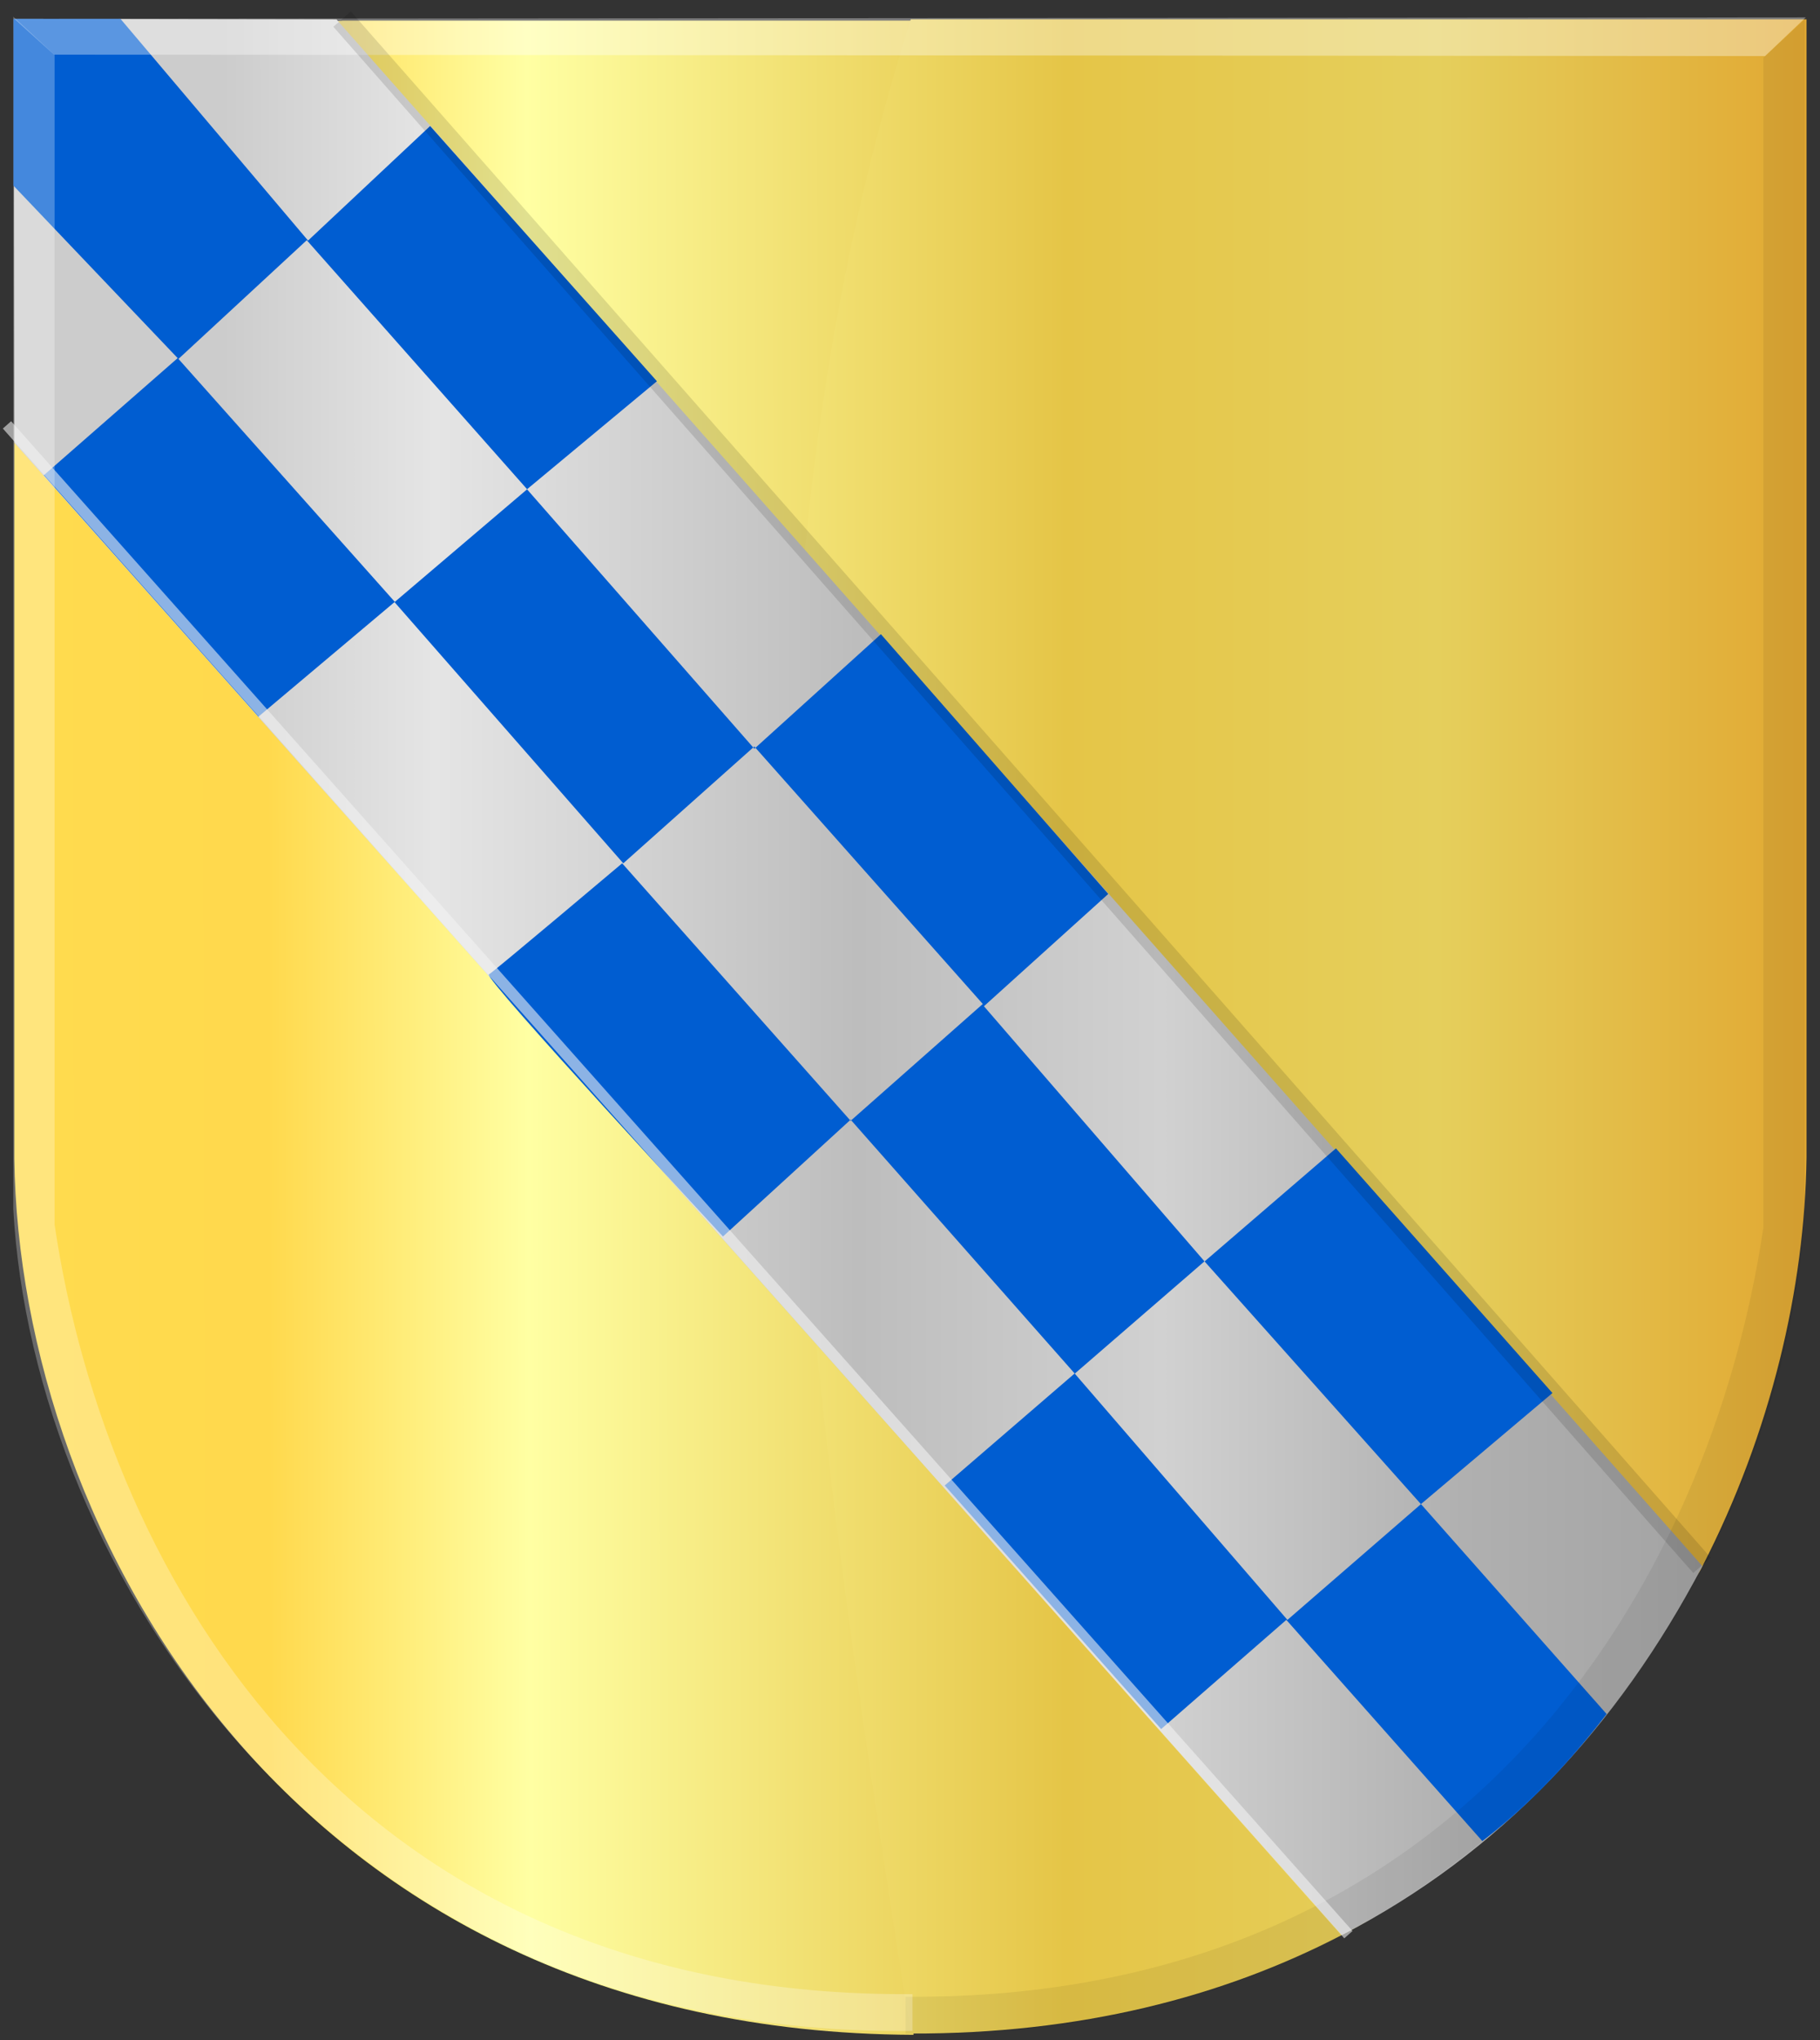 <?xml version="1.0" encoding="UTF-8" standalone="no"?>
<!-- Created with Inkscape (http://www.inkscape.org/) -->

<svg
   xmlns:dc="http://purl.org/dc/elements/1.1/"
   xmlns:cc="http://creativecommons.org/ns#"
   xmlns:rdf="http://www.w3.org/1999/02/22-rdf-syntax-ns#"
   xmlns:svg="http://www.w3.org/2000/svg"
   xmlns="http://www.w3.org/2000/svg"
   xmlns:xlink="http://www.w3.org/1999/xlink"
   xmlns:sodipodi="http://sodipodi.sourceforge.net/DTD/sodipodi-0.dtd"
   xmlns:inkscape="http://www.inkscape.org/namespaces/inkscape"
   width="164.594"
   height="184.438"
   id="svg16665"
   version="1.1"
   inkscape:version="0.48.4 r9939"
   sodipodi:docname="Loil_wapen.svg">
  <rect width="100%" height="100%" fill="#333333" stroke="none"/>
  <defs
     id="defs16667">
    <linearGradient
       inkscape:collect="always"
       xlink:href="#linearGradient43489-7-9"
       id="linearGradient16607"
       x1="702.328"
       y1="612.497"
       x2="855.531"
       y2="612.497"
       gradientUnits="userSpaceOnUse"
       gradientTransform="matrix(-1,0,0,1,1071.031,-184.371)" />
    <linearGradient
       id="linearGradient43489-7-9">
      <stop
         style="stop-color:#a3a3a3;stop-opacity:1;"
         offset="0"
         id="stop43491-8-3" />
      <stop
         style="stop-color:#b0b0b0;stop-opacity:1;"
         offset="0.143"
         id="stop43493-5-4" />
      <stop
         id="stop43495-8-7"
         offset="0.321"
         style="stop-color:#d1d1d1;stop-opacity:1;" />
      <stop
         style="stop-color:#bdbdbd;stop-opacity:1;"
         offset="0.5"
         id="stop43497-3-8" />
      <stop
         id="stop43499-9-8"
         offset="0.75"
         style="stop-color:#e5e5e5;stop-opacity:1;" />
      <stop
         style="stop-color:#cccccc;stop-opacity:1;"
         offset="0.875"
         id="stop43501-4-1" />
      <stop
         id="stop43503-4-6"
         offset="1"
         style="stop-color:#cccccc;stop-opacity:1;" />
    </linearGradient>
    <linearGradient
       inkscape:collect="always"
       xlink:href="#linearGradient8746-8-4-5-7-3"
       id="linearGradient16599"
       x1="745.875"
       y1="618.04"
       x2="933.791"
       y2="618.03"
       gradientUnits="userSpaceOnUse"
       gradientTransform="matrix(-1,0,0,1,1150.677,-184.371)" />
    <linearGradient
       id="linearGradient8746-8-4-5-7-3">
      <stop
         style="stop-color:#cc992d;stop-opacity:1;"
         offset="0"
         id="stop8748-1-1-9-0-5" />
      <stop
         style="stop-color:#e1a832;stop-opacity:1;"
         offset="0.143"
         id="stop8750-0-0-1-7-0" />
      <stop
         id="stop8752-9-3-8-4-7"
         offset="0.321"
         style="stop-color:#e5cf5c;stop-opacity:1;" />
      <stop
         style="stop-color:#e5c547;stop-opacity:1;"
         offset="0.5"
         id="stop8754-2-7-1-1-6" />
      <stop
         id="stop8756-4-3-7-2-7"
         offset="0.75"
         style="stop-color:#ffffa3;stop-opacity:1;" />
      <stop
         style="stop-color:#ffd94d;stop-opacity:1;"
         offset="0.875"
         id="stop8758-9-9-8-1-8" />
      <stop
         id="stop8760-1-5-6-8-3"
         offset="1"
         style="stop-color:#ffdb4e;stop-opacity:1;" />
    </linearGradient>
    <linearGradient
       inkscape:collect="always"
       xlink:href="#linearGradient8746-8-4-5-7-3"
       id="linearGradient16591"
       x1="622.926"
       y1="616.734"
       x2="784.439"
       y2="617.087"
       gradientUnits="userSpaceOnUse"
       gradientTransform="matrix(-1,0,0,1,1486.561,0)" />
    <linearGradient
       id="linearGradient16638">
      <stop
         style="stop-color:#cc992d;stop-opacity:1;"
         offset="0"
         id="stop16640" />
      <stop
         style="stop-color:#e1a832;stop-opacity:1;"
         offset="0.143"
         id="stop16642" />
      <stop
         id="stop16644"
         offset="0.321"
         style="stop-color:#e5cf5c;stop-opacity:1;" />
      <stop
         style="stop-color:#e5c547;stop-opacity:1;"
         offset="0.5"
         id="stop16646" />
      <stop
         id="stop16648"
         offset="0.75"
         style="stop-color:#ffffa3;stop-opacity:1;" />
      <stop
         style="stop-color:#ffd94d;stop-opacity:1;"
         offset="0.875"
         id="stop16650" />
      <stop
         id="stop16652"
         offset="1"
         style="stop-color:#ffdb4e;stop-opacity:1;" />
    </linearGradient>
    <linearGradient
       y2="617.087"
       x2="784.439"
       y1="616.734"
       x1="596.497"
       gradientTransform="matrix(-1,0,0,1,999.733,-184.371)"
       gradientUnits="userSpaceOnUse"
       id="linearGradient16663"
       xlink:href="#linearGradient8746-8-4-5-7-3"
       inkscape:collect="always" />
  </defs>
  <sodipodi:namedview
     id="base"
     pagecolor="#ffffff"
     bordercolor="#666666"
     borderopacity="1.0"
     inkscape:pageopacity="0.0"
     inkscape:pageshadow="2"
     inkscape:zoom="1.4"
     inkscape:cx="-42.182705"
     inkscape:cy="-6.9141844"
     inkscape:document-units="px"
     inkscape:current-layer="layer1"
     showgrid="false"
     fit-margin-top="0"
     fit-margin-left="0"
     fit-margin-right="0"
     fit-margin-bottom="0"
     inkscape:window-width="1600"
     inkscape:window-height="837"
     inkscape:window-x="-8"
     inkscape:window-y="-8"
     inkscape:window-maximized="1" />
  <g
     inkscape:label="Laag 1"
     inkscape:groupmode="layer"
     id="layer1"
     transform="translate(-214.5,-339.812)">
    <path
       style="fill:url(#linearGradient16663);fill-opacity:1;stroke:#000000;stroke-width:1px;stroke-linecap:butt;stroke-linejoin:miter;stroke-opacity:0"
       d="m 297.112,341.676 -51.63,0 -25.938,3.393 -3.75,34.806 0,64.685 c 0.454,33.968 25.321,78.95 81.317,79.196 z"
       id="path2836"
       sodipodi:nodetypes="ccccccc"
       inkscape:connector-curvature="0" />
    <path
       style="fill:url(#linearGradient16599);fill-opacity:1;stroke:#000000;stroke-width:0.998px;stroke-linecap:butt;stroke-linejoin:miter;stroke-opacity:0"
       d="m 296.865,341.557 81.01,0 0,102.885 c -0.152,11.76 -3.201,24.869 -9.43,36.983 -0.071,0.139 -0.131,0.285 -0.215,0.416 -7.848,12.179 -17.257,24.711 -31.622,32.492 -0.242,0.131 -0.487,0.259 -0.732,0.387 -10.764,5.606 -23.721,8.968 -39.011,8.919 -9.747,-61.721 -18.629,-123.129 0,-182.082 z"
       id="path2836-4"
       sodipodi:nodetypes="cccsssscc"
       inkscape:connector-curvature="0" />
    <path
       style="fill:url(#linearGradient16607);fill-opacity:1;stroke:#000000;stroke-width:0.491px;stroke-linecap:butt;stroke-linejoin:miter;stroke-opacity:0"
       d="m 215.746,341.517 0.043,38.313 120.068,134.906 c 14.274,-7.383 24.951,-18.777 32.601,-33.353 L 244.928,341.566 z"
       id="path2995"
       inkscape:connector-curvature="0"
       sodipodi:nodetypes="cccccc" />
    <path
       style="fill:#005dd1;fill-opacity:1;stroke:#000000;stroke-width:0.492px;stroke-linecap:butt;stroke-linejoin:miter;stroke-opacity:0"
       d="m 215.721,341.514 9.673,0 16.965,20.046 11.04,-10.356 20.51,23.071 -11.749,9.767 20.561,23.456 11.445,-10.356 20.561,23.481 -11.243,10.151 19.953,23.071 11.881,-10.223 19.581,22.118 -11.893,10.039 16.793,18.979 c -3.237,4.186 -6.832,8.12 -11.243,11.484 l -17.725,-19.995 -11.321,9.868 -19.572,-22.018 11.749,-10.126 19.244,22.277 12.074,-10.465 -19.575,-21.949 -11.731,10.15 -20.27,-22.956 -11.547,10.561 c 0,0 -21.675,-23.379 -21.169,-23.686 0.506,-0.308 12.053,-10.049 12.053,-10.049 l 20.662,23.276 11.952,-10.561 -20.662,-23.276 -11.85,10.561 -20.688,-23.61 11.993,-10.202 -19.931,-22.515 -11.602,10.731 19.565,21.961 -12.332,10.376 -19.409,-21.824 12.104,-10.586 -14.85,-15.589 z"
       id="path3769"
       inkscape:connector-curvature="0"
       sodipodi:nodetypes="ccccccccccccccccccccccccccsccccccccccccccc" />
    <path
       style="fill:#000000;fill-opacity:0.066;stroke:#000000;stroke-width:1px;stroke-linecap:butt;stroke-linejoin:miter;stroke-opacity:0"
       d="m 377.709,341.561 -3.733,3.459 0,105.736 c -4.79,32.295 -27.1,69.956 -77.584,69.556 l 0,3.33 c 53.074,1.002 79.561,-42.17 81.317,-74.288 l 0,-107.792 z"
       id="path4509-9"
       sodipodi:nodetypes="ccccccc"
       inkscape:connector-curvature="0" />
    <path
       style="fill:#ffffff;fill-opacity:0.266;stroke:#000000;stroke-width:1px;stroke-linecap:butt;stroke-linejoin:miter;stroke-opacity:0"
       d="m 215.704,341.324 3.733,3.459 0,105.736 c 4.79,32.295 27.1,69.956 77.584,69.556 l 0,3.33 c -53.111,0.625 -79.569,-42.248 -81.317,-74.288 z"
       id="path4509-9-6"
       sodipodi:nodetypes="ccccccc"
       inkscape:connector-curvature="0" />
    <path
       style="fill:#ffffff;fill-opacity:0.354;stroke:#000000;stroke-width:1px;stroke-linecap:butt;stroke-linejoin:miter;stroke-opacity:0"
       d="m 215.802,341.516 3.582,3.235 154.743,0.13 3.679,-3.496 z"
       id="path4533"
       inkscape:connector-curvature="0"
       sodipodi:nodetypes="ccccc" />
    <path
       style="fill:none;stroke:#000000;stroke-width:2.1;stroke-linecap:butt;stroke-linejoin:miter;stroke-opacity:0.123;stroke-miterlimit:4;stroke-dasharray:none"
       d="M 30.936,1.726 153.922,141.506"
       id="path3837"
       inkscape:connector-curvature="0"
       transform="translate(214.5,339.812)" />
    <path
       style="fill:none;stroke:#f3f3f3;stroke-width:1px;stroke-linecap:butt;stroke-linejoin:miter;stroke-opacity:0.575"
       d="m 215.131,378.22 121.313,136.481"
       id="path3839"
       inkscape:connector-curvature="0"
       sodipodi:nodetypes="cc" />
  </g>
</svg>
